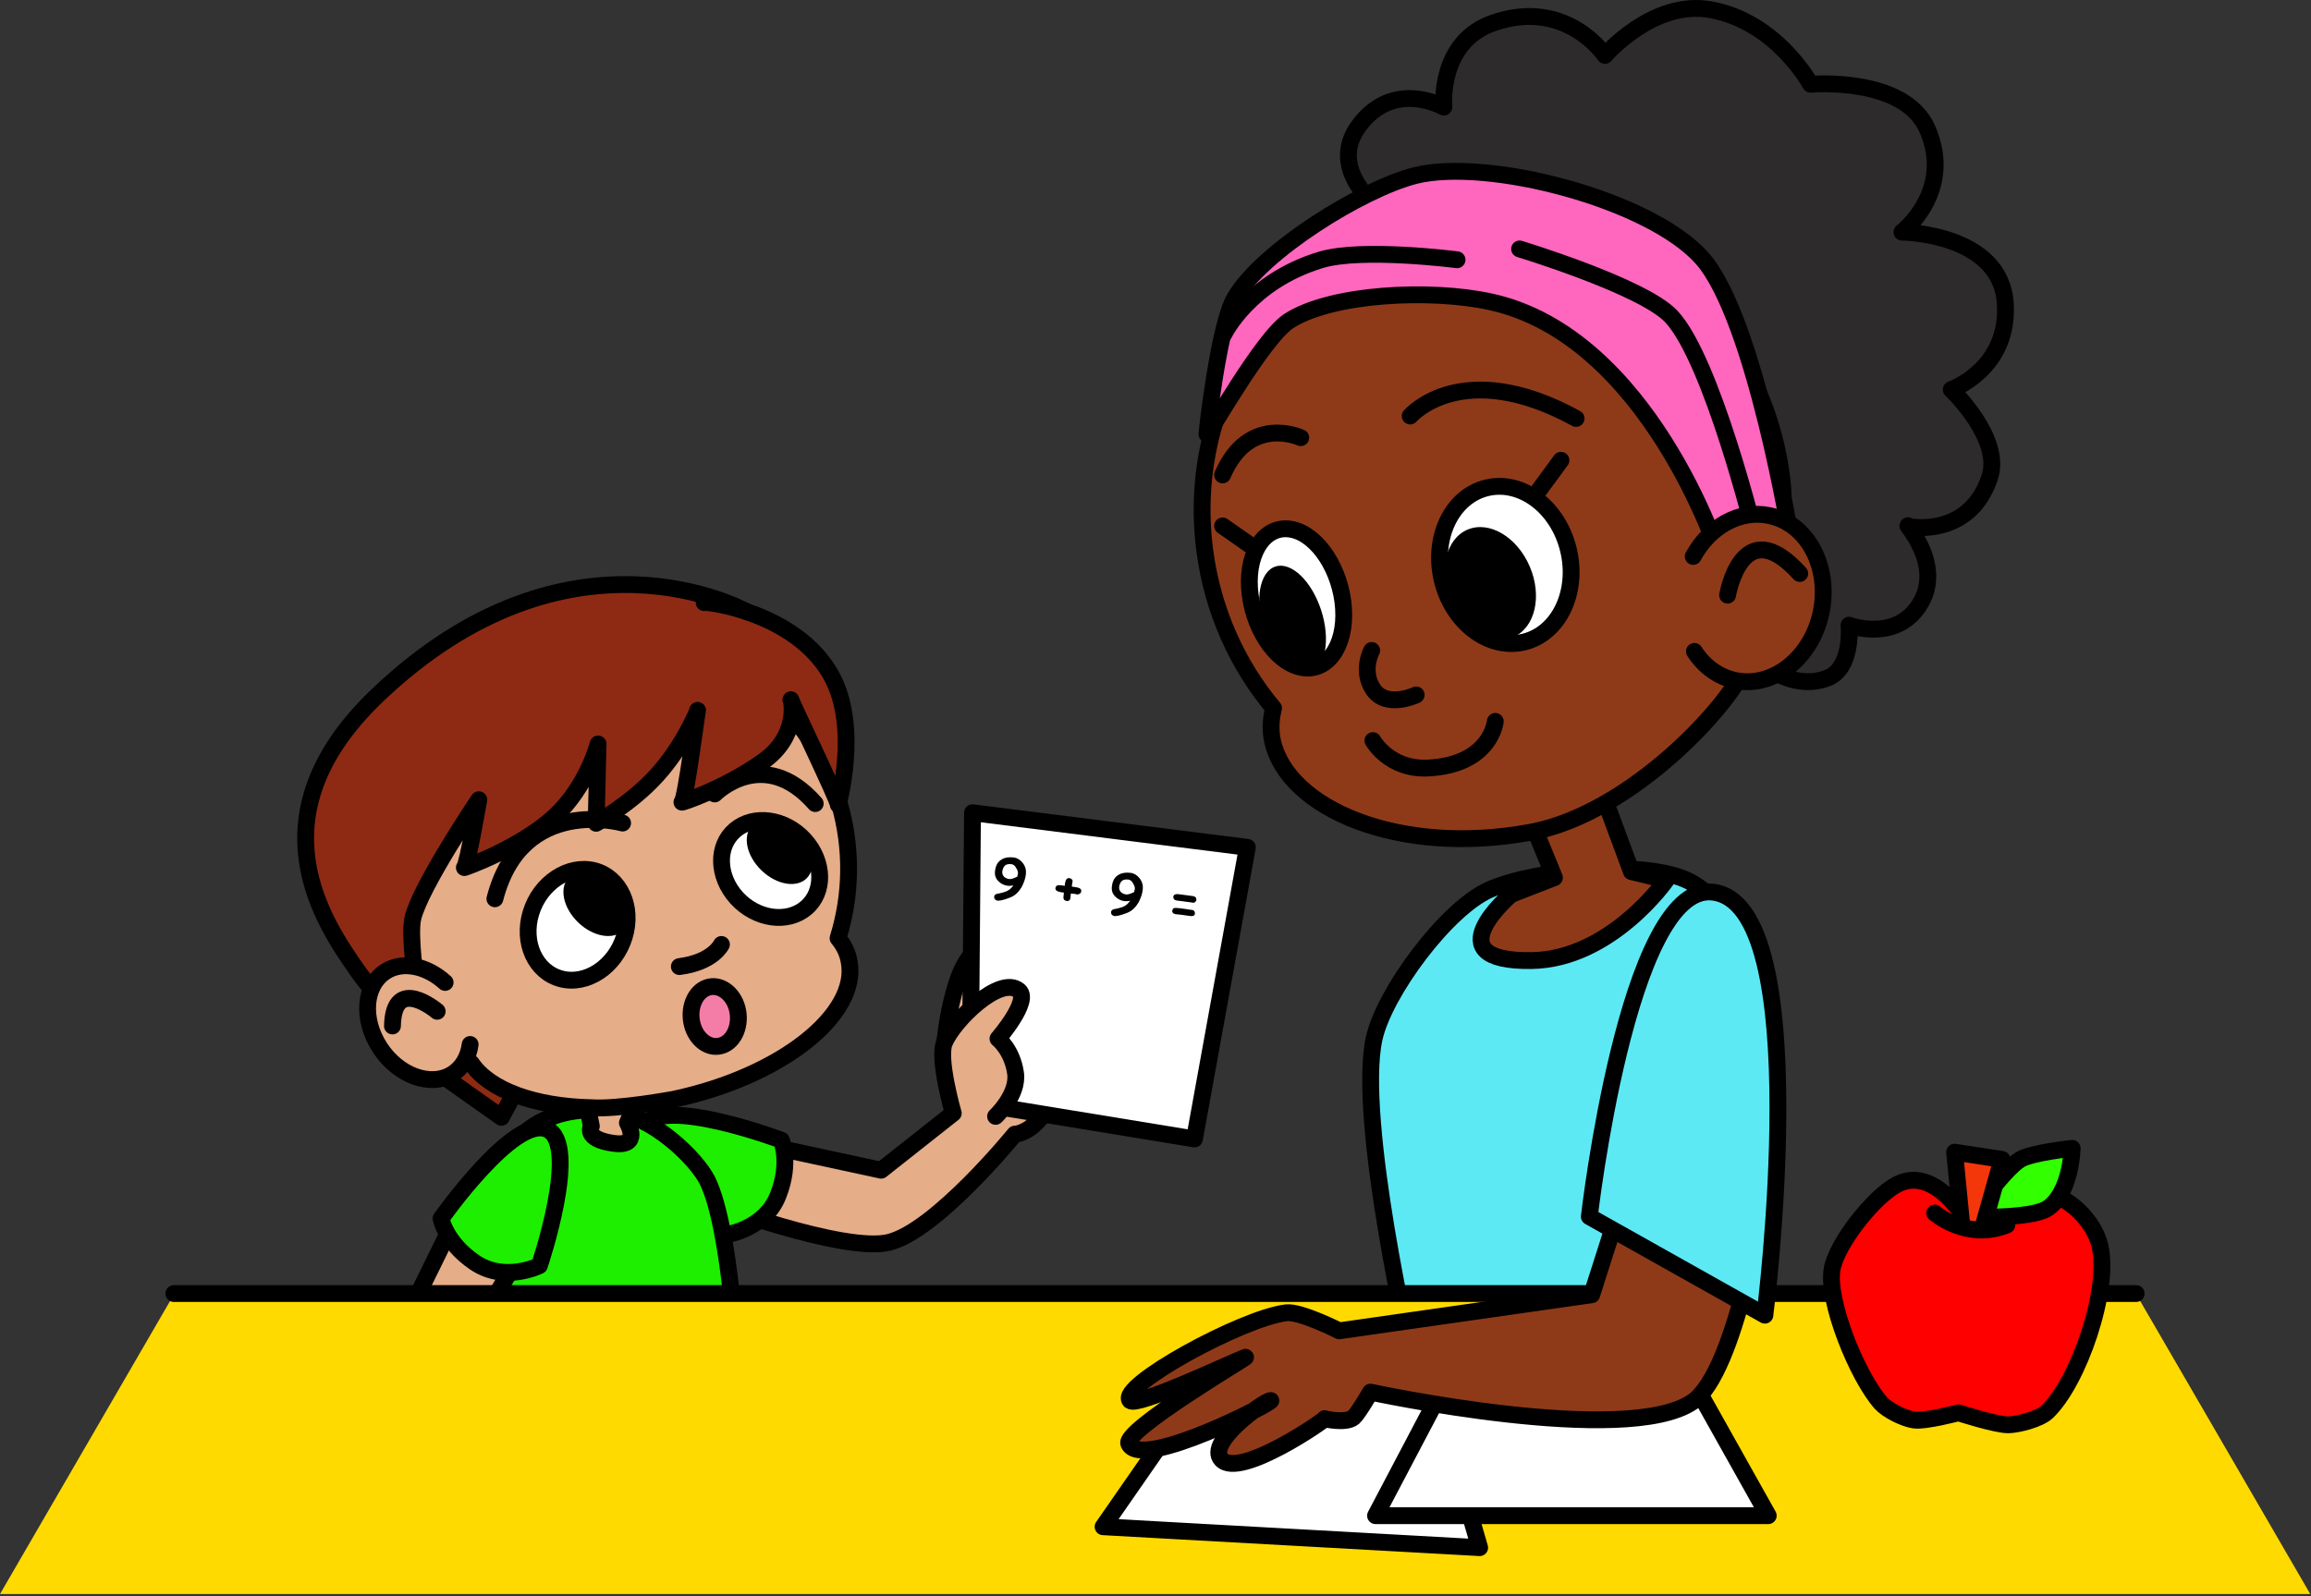 <?xml version="1.0" encoding="UTF-8" standalone="no"?><!DOCTYPE svg PUBLIC "-//W3C//DTD SVG 1.1//EN" "http://www.w3.org/Graphics/SVG/1.1/DTD/svg11.dtd"><svg width="100%" height="100%" viewBox="0 0 961 664" version="1.1" xmlns="http://www.w3.org/2000/svg" xmlns:xlink="http://www.w3.org/1999/xlink" xml:space="preserve" xmlns:serif="http://www.serif.com/" style="fill-rule:evenodd;clip-rule:evenodd;stroke-linecap:round;stroke-linejoin:round;stroke-miterlimit:10;"><rect x="0" y="0" width="961" height="664" fill="#333333" stroke="none"/><g transform="matrix(1,0,0,1,-469.15,-988.815)"><g id="marketingPage1Graphic" transform="matrix(1,0,0,1,-1495.46,927.619)"><g transform="matrix(1,0,0,1,1964.61,61.247)"><g id="boyRightArm_2_"><path d="M392.7,435C392.7,435 395.9,399.7 407,395C411.1,393.3 421.5,397.3 421.5,397.3L411.2,431L392.7,435Z" style="fill:rgb(229,173,136);fill-rule:nonzero;stroke:black;stroke-width:7px;"/><path d="M433.9,463.5L419.2,473.8L371.7,516.8L354.9,517.5L312.4,506.5L317.7,475L366.2,486.8L414.2,447.5L427.7,437.3L433.9,463.5Z" style="fill:rgb(229,173,136);fill-rule:nonzero;"/><path d="M294.4,500C294.4,500 351,521.3 369.7,516.7C389.4,511.8 422,471.7 422,471.7C422,471.7 430.7,471.7 437.7,457" style="fill:none;fill-rule:nonzero;stroke:black;stroke-width:7px;"/><path d="M403.4,458.4L404.4,338L518.7,352.4L496.7,473.7L403.4,458.4Z" style="fill:white;fill-rule:nonzero;stroke:black;stroke-width:7px;"/><g><path d="M421.4,368.2C420.9,368.3 420.5,368.4 420.1,368.4L419.1,368.4C417.6,368.2 416.3,367.6 415.3,366.6C414,365.4 413.5,363.9 413.8,362C414.1,359.8 415,358.3 416.6,357.4C417.9,356.6 419.5,356.4 421.5,356.6C423,356.8 424.3,357.6 425.3,358.9C426.4,360.3 426.8,361.9 426.6,363.6C426.4,365.5 425.7,367.3 424.8,369C423.7,370.8 422.5,372.1 420.9,372.9C420.3,373.2 419.3,373.6 418,374C416.5,374.5 415.4,374.6 414.8,374.6C414.4,374.5 414,374.3 413.7,374C413.5,373.7 413.4,373.3 413.4,372.9C413.5,372.3 413.9,371.9 414.7,371.7C415.3,371.6 416,371.5 416.6,371.3C417.8,371 418.7,370.7 419.4,370.2C420.1,369.8 420.8,369.1 421.4,368.2ZM420.6,359.4C419.5,359.3 418.6,359.4 418,359.9C417.4,360.4 417,361.2 416.8,362.3C416.7,363.2 416.9,364 417.5,364.6C418,365.1 418.8,365.5 419.7,365.6C420.1,365.6 420.5,365.6 421.1,365.4C421.6,365.2 422.3,365 423,364.6C423.1,364.1 423.2,363.7 423.3,363.4C423.4,362.6 423.1,361.8 422.5,360.9C422,359.9 421.3,359.5 420.6,359.4Z" style="fill-rule:nonzero;"/><path d="M447.9,372C447.8,372 447.7,372 447.5,371.9C447.3,371.8 447.2,371.8 447.1,371.8C446.9,371.8 446.6,371.7 446.2,371.7C445.8,371.7 445.5,371.6 445.3,371.6C445.3,371.9 445.2,372.2 445.2,372.6C445.1,373.1 445.1,373.4 445.1,373.6C445,374 444.9,374.3 444.6,374.5C444.3,374.7 443.9,374.8 443.5,374.7C443.1,374.6 442.8,374.5 442.5,374.2C442.3,373.9 442.2,373.6 442.2,373.2C442.2,373.3 442.3,372.6 442.4,371.2C441.8,371.2 441.3,371.1 440.9,371C440.4,370.9 439.9,370.8 439.5,370.5C439,370.2 438.8,369.8 438.9,369.3C439,368.7 439.3,368.4 439.8,368.2C440.1,368.1 440.6,368.2 441.3,368.2C441.7,368.3 442.2,368.3 442.8,368.4L442.8,367.9C442.8,367.6 442.8,367.5 442.9,367.3C443.1,365.8 443.7,365.1 444.7,365.2C445.1,365.3 445.4,365.4 445.7,365.7C446,366 446.1,366.3 446,366.7C446,366.8 445.9,367 445.9,367.3C445.8,367.6 445.8,367.7 445.8,367.9L445.7,368.7C445.9,368.7 446,368.8 446.1,368.8C446.3,368.8 446.5,368.8 446.8,368.9C447.1,368.9 447.3,368.9 447.5,369C449,369.2 449.8,369.8 449.6,370.7C449.6,371.1 449.4,371.4 449.1,371.6C448.7,371.9 448.3,372 447.9,372Z" style="fill-rule:nonzero;"/><path d="M470,374.6C469.5,374.7 469.1,374.8 468.7,374.8L467.7,374.8C466.2,374.6 464.9,374 463.9,373C462.6,371.8 462.1,370.3 462.4,368.4C462.7,366.2 463.6,364.7 465.2,363.8C466.5,363 468.1,362.8 470.1,363C471.6,363.2 472.9,364 473.9,365.3C475,366.7 475.4,368.3 475.2,370C475,371.9 474.3,373.7 473.4,375.4C472.3,377.2 471.1,378.5 469.5,379.3C468.9,379.6 467.9,380 466.6,380.4C465.1,380.9 464,381 463.4,381C463,380.9 462.6,380.7 462.3,380.4C462.1,380.1 462,379.7 462,379.3C462.1,378.7 462.5,378.3 463.3,378.1C463.9,378 464.6,377.9 465.2,377.7C466.4,377.4 467.3,377.1 468,376.6C468.7,376.2 469.3,375.5 470,374.6ZM469.2,365.8C468.1,365.7 467.2,365.8 466.6,366.3C466,366.8 465.6,367.6 465.4,368.7C465.3,369.6 465.5,370.4 466.1,371C466.6,371.5 467.4,371.9 468.3,372C468.7,372 469.1,372 469.7,371.8C470.2,371.6 470.9,371.4 471.6,371C471.7,370.5 471.8,370.1 471.9,369.8C472,369 471.7,368.2 471.1,367.3C470.6,366.3 469.9,365.9 469.2,365.8Z" style="fill-rule:nonzero;"/><path d="M496,375.4L490.8,374.7C490.6,374.7 490.4,374.7 490,374.6C489.7,374.6 489.4,374.5 489.2,374.5C488.8,374.4 488.5,374.3 488.2,374C488,373.7 487.9,373.4 487.9,373C488,372.1 488.8,371.7 490.3,371.9C490.4,371.9 490.5,371.9 490.7,372L491,372L496.2,372.7C496.6,372.8 496.9,372.9 497.2,373.2C497.4,373.5 497.5,373.8 497.5,374.2C497.5,374.6 497.3,374.9 497,375.1C496.8,375.4 496.4,375.5 496,375.4ZM495.2,381C494.7,380.9 494,380.8 493,380.7C492,380.6 491.3,380.4 490.8,380.4C490.6,380.4 490.2,380.3 489.8,380.3C489.4,380.3 489,380.2 488.8,380.2C488.4,380.1 488,380 487.8,379.7C487.5,379.4 487.4,379.1 487.5,378.7C487.6,377.9 488.1,377.5 489.1,377.6C489.9,377.7 490.6,377.7 491.2,377.8C491.7,377.9 492.4,378 493.4,378.1C494.4,378.3 495.1,378.4 495.6,378.4C496,378.5 496.4,378.6 496.6,378.9C496.8,379.2 496.9,379.5 496.9,379.9C496.9,380.3 496.7,380.6 496.4,380.8C496,381 495.6,381 495.2,381Z" style="fill-rule:nonzero;"/></g><path d="M407.9,473L419.7,459.5L422.7,444.2L416.2,431.4C416.2,431.4 422.7,421.4 422.7,420.6C422.7,419.8 423,412.3 421.9,411.6C420.8,410.9 412.4,412.1 412.4,412.1L397.9,424.4L392.7,433.6L395.1,462.4L407.9,473Z" style="fill:rgb(229,173,136);fill-rule:nonzero;"/><path d="M314.1,475.4L366.4,486.7L396.4,463C396.4,463 389.9,440.5 392.7,433.7C396.6,424.3 415.9,405.5 423.7,412C428.7,416.2 415,432 415,432C415,432 420.9,436.6 422.3,446.3C423.6,455.3 414,464.3 414,464.3" style="fill:none;fill-rule:nonzero;stroke:black;stroke-width:7px;"/><path d="M324.9,474.2C324.9,474.2 275.5,455.6 267.7,468.3C259.7,481.3 302.1,513.5 302.1,513.5C302.1,513.5 318.1,511.3 323.6,497.1C329,483.5 324.9,474.2 324.9,474.2Z" style="fill:rgb(30,239,0);fill-rule:nonzero;stroke:black;stroke-width:7px;"/></g><g id="boyShirt_1_"><path d="M306.7,570.6C306.7,570.6 304.1,511 294.1,490.9C289.6,482 271.5,463.9 253.8,462C224.2,458.8 211.3,475.5 206.2,487.6C197.8,507.7 185.9,572 185.9,572" style="fill:rgb(30,239,0);fill-rule:nonzero;stroke:black;stroke-width:7px;"/></g><g id="boyNeck_1_"><path d="M271.8,441.8L260.9,467C260.9,467 266.9,477.3 254.9,475.5C242.6,473.7 245.9,468.4 245.9,468.4C245.9,468.4 239.1,434.3 239.2,433.1C239.3,431.9 271.8,441.8 271.8,441.8Z" style="fill:rgb(229,173,136);fill-rule:nonzero;stroke:black;stroke-width:7px;"/></g><g id="boyHead_1_"><g id="boyHairBack_1_"><path d="M171.3,438.4L208.5,464.7L220.8,441.7L196.4,424L171.3,438.4Z" style="fill:rgb(142,42,19);fill-rule:nonzero;stroke:black;stroke-width:7px;"/></g><g id="boyFace_1_"><path d="M196,442.2C179.6,430.1 166.9,412.7 160.7,391.6C145.7,339.8 175.6,284.9 227.6,269C279.6,253.1 333.9,282.2 349,334C354.5,353 354,372.4 348.5,390.2C350.9,393.1 352.5,396.3 353.1,399.9C357.3,421.9 324.9,447.6 280.6,457.1C280.3,457.2 256.9,461.5 245.9,460.7C222.4,460.2 203.6,453.5 196,442.2Z" style="fill:rgb(229,173,136);fill-rule:nonzero;stroke:black;stroke-width:7px;"/></g><g id="boyMouth_1_"><path d="M299.5,435C304.8,433.8 308,427.3 306.8,420.6C305.6,413.9 300.2,409.3 294.9,410.5C289.6,411.7 286.4,418.2 287.6,424.9C288.8,431.7 294.2,436.3 299.5,435Z" style="fill:rgb(244,125,168);fill-rule:nonzero;stroke:black;stroke-width:7px;"/></g><g id="boyNose_1_"><path d="M300,392.8C300,392.8 296.6,400.2 282.5,402" style="fill:none;fill-rule:nonzero;stroke:black;stroke-width:7px;"/></g><g id="boyEyes_1_"><g><path d="M220.8,379.6C217,392 222.6,404.3 233.3,407.1C244,409.9 255.8,402 259.6,389.6C263.4,377.2 257.8,364.9 247.1,362.1C236.4,359.4 224.6,367.2 220.8,379.6Z" style="fill:white;fill-rule:nonzero;stroke:black;stroke-width:7px;"/><g transform="matrix(0.693,-0.721,0.721,0.693,-194.828,294.161)"><ellipse cx="247.9" cy="375.8" rx="10.8" ry="15.8"/></g></g><g><path d="M334.6,349.4C342.7,358.4 343,371 335.2,377.6C327.4,384.2 314.5,382.4 306.3,373.4C298.2,364.4 297.9,351.8 305.7,345.2C313.5,338.6 326.5,340.4 334.6,349.4Z" style="fill:white;fill-rule:nonzero;stroke:black;stroke-width:7px;"/><g transform="matrix(0.693,-0.721,0.721,0.693,-155.751,342.507)"><ellipse cx="324.1" cy="354.1" rx="10.8" ry="15.8"/></g></g></g><g id="boyEyebrows_1_"><path d="M258.9,342.3C258.9,342.3 217,330.4 205.8,373.8" style="fill:none;fill-rule:nonzero;stroke:black;stroke-width:7px;"/><path d="M297.2,330.2C297.2,330.2 317.4,309.6 339,334.2" style="fill:none;fill-rule:nonzero;stroke:black;stroke-width:7px;"/></g><g id="boyHairFront_1_"><path d="M133.2,321.1L126.7,344.8L129.3,362.5L134.4,380L141.4,395.7L149.7,408.2L161.1,421.9L172.8,408.9L170,385.2L175.7,371.7L188.7,348.9L196.5,336.7L193,358.7L198.9,358.9L212.5,352.4L220.8,347.4C220.8,347.4 228.9,341.6 231.1,339.3C233.3,337 235.9,330.8 235.9,330.8L246.9,317.6L248,338.4C248,338.4 248,342.7 249,342.1C250,341.5 260.5,334.2 260.5,334.2L272.1,324L283.4,310.9L288.7,306.1L285.7,325.8L285.4,333.6C285.4,333.6 286.5,333.3 289.5,332.1C292.5,330.9 306.5,324.6 306.5,324.6L319.9,313.7L328.3,303.3C328.3,303.3 331.7,295.2 331.3,296.5C330.9,297.8 346.9,334.5 346.9,334.5L351.8,315.9C351.8,315.9 351.6,300.8 351.4,299.5C351.2,298.2 343.1,274.9 343.1,274.9L316.4,257C316.4,257 298.3,249.6 297.1,249.3C295.9,248.9 276.6,245.5 276.6,245.5L246.4,244.4L204.8,255.4L164.9,282.7L136.5,315.7L133.2,321.1Z" style="fill:rgb(142,42,19);fill-rule:nonzero;"/><path d="M310.5,254.4C310.5,254.4 236.7,212.7 156.6,289.5C104.1,339.9 134.9,384 148.7,403.8C156.7,415.2 172.6,431 172.6,431" style="fill:none;fill-rule:nonzero;stroke:black;stroke-width:7px;"/><path d="M292.8,250.6C294.1,250.1 330.8,254.7 345.5,280.6C358,302.7 348.1,335.7 348.6,334.7C349.1,333.7 328,290 328.9,291C329.3,291.5 332.3,306.3 317,316.9C300.8,328.3 282.8,334.1 283.6,333.6C285.2,332.5 290,294.4 290.1,295.4C290.1,295.9 283.9,310.7 273,322.6C262.8,333.9 247.9,342.4 247.9,342.4L248.7,309.4C248.7,309.4 244.2,327.1 230.5,339.7C216.1,352.9 192.4,361.2 193.1,360.8C194.4,360 199.1,332.6 199.1,332.6C199.1,332.6 174.9,368.5 171.7,381.8C170,388.9 173.2,410.2 173.2,410.2" style="fill:none;fill-rule:nonzero;stroke:black;stroke-width:7px;"/></g><g id="boyEar_1_"><path d="M185.1,408.6C177.5,401.7 167.5,399.5 160.4,404C151.4,409.7 150.3,423.8 157.9,435.6C165.5,447.4 179.1,452.3 188.1,446.7C192.3,444.1 194.8,439.6 195.5,434.4" style="fill:rgb(229,173,136);fill-rule:nonzero;stroke:black;stroke-width:7px;"/><path d="M181.8,420.6C181.8,420.6 163.6,405.1 163.2,426.7" style="fill:none;fill-rule:nonzero;stroke:black;stroke-width:7px;"/></g></g><g id="boyLeftArm_1_"><path d="M191.7,501.9L160.4,565.6L187.3,571L222.3,511.3L191.7,501.9Z" style="fill:rgb(229,173,136);fill-rule:nonzero;stroke:black;stroke-width:7px;"/><path d="M183.4,506.8C183.4,506.8 213.9,463.6 227.5,469.7C241.4,475.9 224.3,526.4 224.3,526.4C224.3,526.4 209.8,533.6 197.3,525C185.2,516.7 183.4,506.8 183.4,506.8Z" style="fill:rgb(30,239,0);fill-rule:nonzero;stroke:black;stroke-width:7px;"/></g></g><g transform="matrix(1,0,0,1,1964.61,61.247)"><g id="teacherBody"><path d="M586.9,564.5C586.9,564.5 564.1,465.5 571.4,432C575.6,412.8 601.5,377.9 619.4,370C638.4,361.6 683.8,357.2 702.4,366.5C712.6,371.6 729.4,389.5 731.9,400.5C741.2,441.4 714.9,564.5 714.9,564.5L586.9,564.5Z" style="fill:rgb(93,233,244);fill-rule:nonzero;stroke:black;stroke-width:7px;"/></g><g id="teacherNeck"><path d="M659.9,312.5L678.4,362.5L692.9,366C692.9,366 669.9,399 636.9,399.5C595.2,400.1 628.4,372 628.4,372L646.4,365L632.9,332L659.9,312.5Z" style="fill:rgb(142,58,25);fill-rule:nonzero;stroke:black;stroke-width:7px;"/></g><g id="teacherHead"><g id="teacherHair"><path d="M573.9,87C573.9,87 551.7,70.7 564.9,52.5C579.4,32.5 600.4,44.5 600.4,44.5C600.4,44.5 597.9,17.5 620.9,9.5C651.4,-1.1 667.4,23 667.4,23C667.4,23 687.4,-0.4 711.4,4C738.9,9 752.9,35 752.9,35C752.9,35 791.7,31.6 801.4,53.5C812.9,79.5 790.9,96.5 790.9,96.5C790.9,96.5 832.3,96.8 833.9,126.5C835.4,153.5 811.4,162 811.4,162C811.4,162 832.8,182.3 827.4,198.5C818.9,224 793.9,219 793.9,219C789.9,215.6 809.6,234.4 797.9,252C787.8,267.1 768.9,260 768.9,260C768.9,260 770.6,277.9 759.9,282C744.4,288 729.9,274 729.9,274" style="fill:rgb(45,43,44);fill-rule:nonzero;stroke:black;stroke-width:7px;"/></g><g id="teacherFace"><path d="M726.5,275.5C734.9,251 744.5,225.8 740.8,197.8C731.8,129.3 670.8,80.8 604.6,89.4C538.4,98 492,160.5 501,229C504.3,254.1 514.6,276.6 529.6,294.5C528.4,299.1 528.2,303.8 529.2,308.3C535.4,336.3 581.8,356.3 636.6,346.1C678.7,338.2 720.8,292 726.5,275.5Z" style="fill:rgb(142,58,25);fill-rule:nonzero;stroke:black;stroke-width:7px;"/></g><g id="teacherHairWrap"><path d="M714.9,231C714.9,231 685.5,139.9 619.9,125.5C594.9,120 553.6,122 535.9,133.5C524.9,140.7 501.9,182 501.9,180.5C501.9,179 506.9,135.2 513.4,124C524.8,104.4 566.4,78.6 588.4,73C618.5,65.4 686.4,83 707.9,107.5C729.8,132.4 744.9,225.5 744.9,225.5L714.9,231Z" style="fill:rgb(255,102,190);fill-rule:nonzero;stroke:black;stroke-width:7px;"/><path d="M729.9,223C729.9,223 711.8,149.3 694.9,131.5C683,119 631.9,103.5 631.9,103.5" style="fill:none;fill-rule:nonzero;stroke:black;stroke-width:7px;"/><path d="M508.9,139C508.9,139 519.4,117 549.4,108C566.5,102.9 605.9,108 605.9,108" style="fill:none;fill-rule:nonzero;stroke:black;stroke-width:7px;"/></g><g id="teacherEar"><path d="M704.1,231.4C710.8,219.1 723.3,211.8 735.7,214.4C751.5,217.6 761.2,235.6 757.3,254.6C753.4,273.5 737.4,286.3 721.6,283C714.5,281.5 708.6,277.1 704.6,270.9" style="fill:rgb(142,58,25);fill-rule:nonzero;stroke:black;stroke-width:7px;"/><path d="M718.4,247.5C718.4,247.5 724.4,212 748.4,238.5" style="fill:none;fill-rule:nonzero;stroke:black;stroke-width:7px;"/></g><g id="teacherMouth"><path d="M570.9,308C570.9,308 577.7,320.3 594,319.4C620.1,318 621.8,300 621.8,300" style="fill:none;fill-rule:nonzero;stroke:black;stroke-width:7px;"/></g><g id="teacherNose"><path d="M588.9,289C588.9,289 576.4,295 570.9,286.5C565.9,278.8 570.4,270.5 570.4,270.5" style="fill:none;fill-rule:nonzero;stroke:black;stroke-width:7px;"/></g><g id="teacherEyes"><g transform="matrix(0.972,-0.234,0.234,0.972,-37.611,152.932)"><ellipse cx="626.1" cy="235.1" rx="27" ry="33" style="fill:white;stroke:black;stroke-width:7px;"/></g><path d="M519.6,244.6C520.6,260.4 530.1,275.2 540.9,277.5C551.7,279.9 559.7,268.9 558.7,253.1C557.7,237.3 548.2,222.5 537.4,220.2C526.6,217.9 518.6,228.8 519.6,244.6Z" style="fill:white;fill-rule:nonzero;stroke:black;stroke-width:7px;"/><path d="M649.1,191.4L638.4,206" style="fill:none;fill-rule:nonzero;stroke:black;stroke-width:7px;"/><path d="M508.4,218.7L521.7,228" style="fill:none;fill-rule:nonzero;stroke:black;stroke-width:7px;"/><g transform="matrix(0.919,-0.393,0.393,0.919,-45.401,263.438)"><ellipse cx="620.1" cy="242.5" rx="17.8" ry="24.3"/></g><g transform="matrix(0.952,-0.307,0.307,0.952,-53.084,177.713)"><ellipse cx="537.4" cy="257.3" rx="12.5" ry="23.2"/></g></g><g id="teacherEyebrows"><path d="M586.4,173C586.4,173 607.9,148 655.4,174" style="fill:none;fill-rule:nonzero;stroke:black;stroke-width:7px;"/><path d="M540.9,182C540.9,182 519.4,172 508.4,197.5" style="fill:none;fill-rule:nonzero;stroke:black;stroke-width:7px;"/></g></g></g><g transform="matrix(1,0,0,1,1964.61,61.247)"><path d="M888,537.7L72.7,537.7L0,663L960.7,663L888,537.7Z" style="fill:rgb(255,218,0);fill-rule:nonzero;"/><path d="M72.3,538L888.3,538" style="fill:none;fill-rule:nonzero;stroke:black;stroke-width:7px;"/><path d="M589.3,554.4L508.7,563L458.7,635L615.3,643.7L589.3,554.4Z" style="fill:white;fill-rule:nonzero;stroke:black;stroke-width:7px;"/><path d="M612,554.4L692.7,554.4L735.3,630.4L572,630.4L612,554.4Z" style="fill:white;fill-rule:nonzero;stroke:black;stroke-width:7px;"/></g><g transform="matrix(1,0,0,1,1964.61,61.247)"><path d="M819.2,509.9C819.2,509.9 805.5,484.1 788.9,492.6C779.4,497.5 764,516.8 761.9,527.6C759.4,540.6 772.3,572.5 782.2,583.6C784.8,586.5 791.7,590 795.9,590.6C800.5,591.3 814.4,587.6 814.4,587.6C814.4,587.6 830.1,592.7 835.2,592.6C839.4,592.5 848.1,590.2 851.2,587.3C864.4,574.8 877.6,536.1 873.2,518C871,508.8 861.1,496.8 846.9,495C831.2,492.9 819.2,509.9 819.2,509.9Z" style="fill:rgb(255,0,0);fill-rule:nonzero;stroke:black;stroke-width:7px;"/><path d="M819.3,506.3C819.3,506.3 833.3,486.2 840.2,482.2C844.9,479.4 861.7,477.6 861.7,477.6C861.7,477.6 861.2,496.6 851.1,502.8C844.2,506.9 819.3,506.3 819.3,506.3Z" style="fill:rgb(50,255,0);fill-rule:nonzero;stroke:black;stroke-width:7px;"/><path d="M815.8,509.8L812.8,479.2L832.5,482.2L824.3,511.3" style="fill:rgb(244,55,11);fill-rule:nonzero;stroke:black;stroke-width:7px;"/><path d="M804.5,504.5C804.5,504.5 817.8,516.2 834.5,509.5" style="fill:none;fill-rule:nonzero;stroke:black;stroke-width:7px;"/></g><g transform="matrix(1,0,0,1,1964.61,61.247)"><path d="M680.9,479L661.9,538.5L556.9,553.5C556.9,553.5 540.7,545.3 534.9,546C516.5,548.2 464.9,576.5 469.9,582.5C472.4,585.5 511.4,567 517.9,564.5C519.8,563.8 466.9,595 469.4,600.5C474.6,611.8 530.9,582.5 528.4,582.5C525.9,582.5 501.4,599.9 507.9,607C515.5,615.3 551.9,590 550.9,590C549.9,590 559.7,592.3 562.9,589.5C564.8,587.8 569.9,579 569.9,579C569.9,579 676.3,602 703.9,583C722,570.5 732.9,500 732.9,500L680.9,479Z" style="fill:rgb(142,58,25);fill-rule:nonzero;stroke:black;stroke-width:7px;"/><path d="M660.9,506C660.9,506 676.8,367.7 711.9,371C755.7,375.1 733.9,547 733.9,547L660.9,506Z" style="fill:rgb(93,233,244);fill-rule:nonzero;stroke:black;stroke-width:7px;"/></g></g></g></svg>